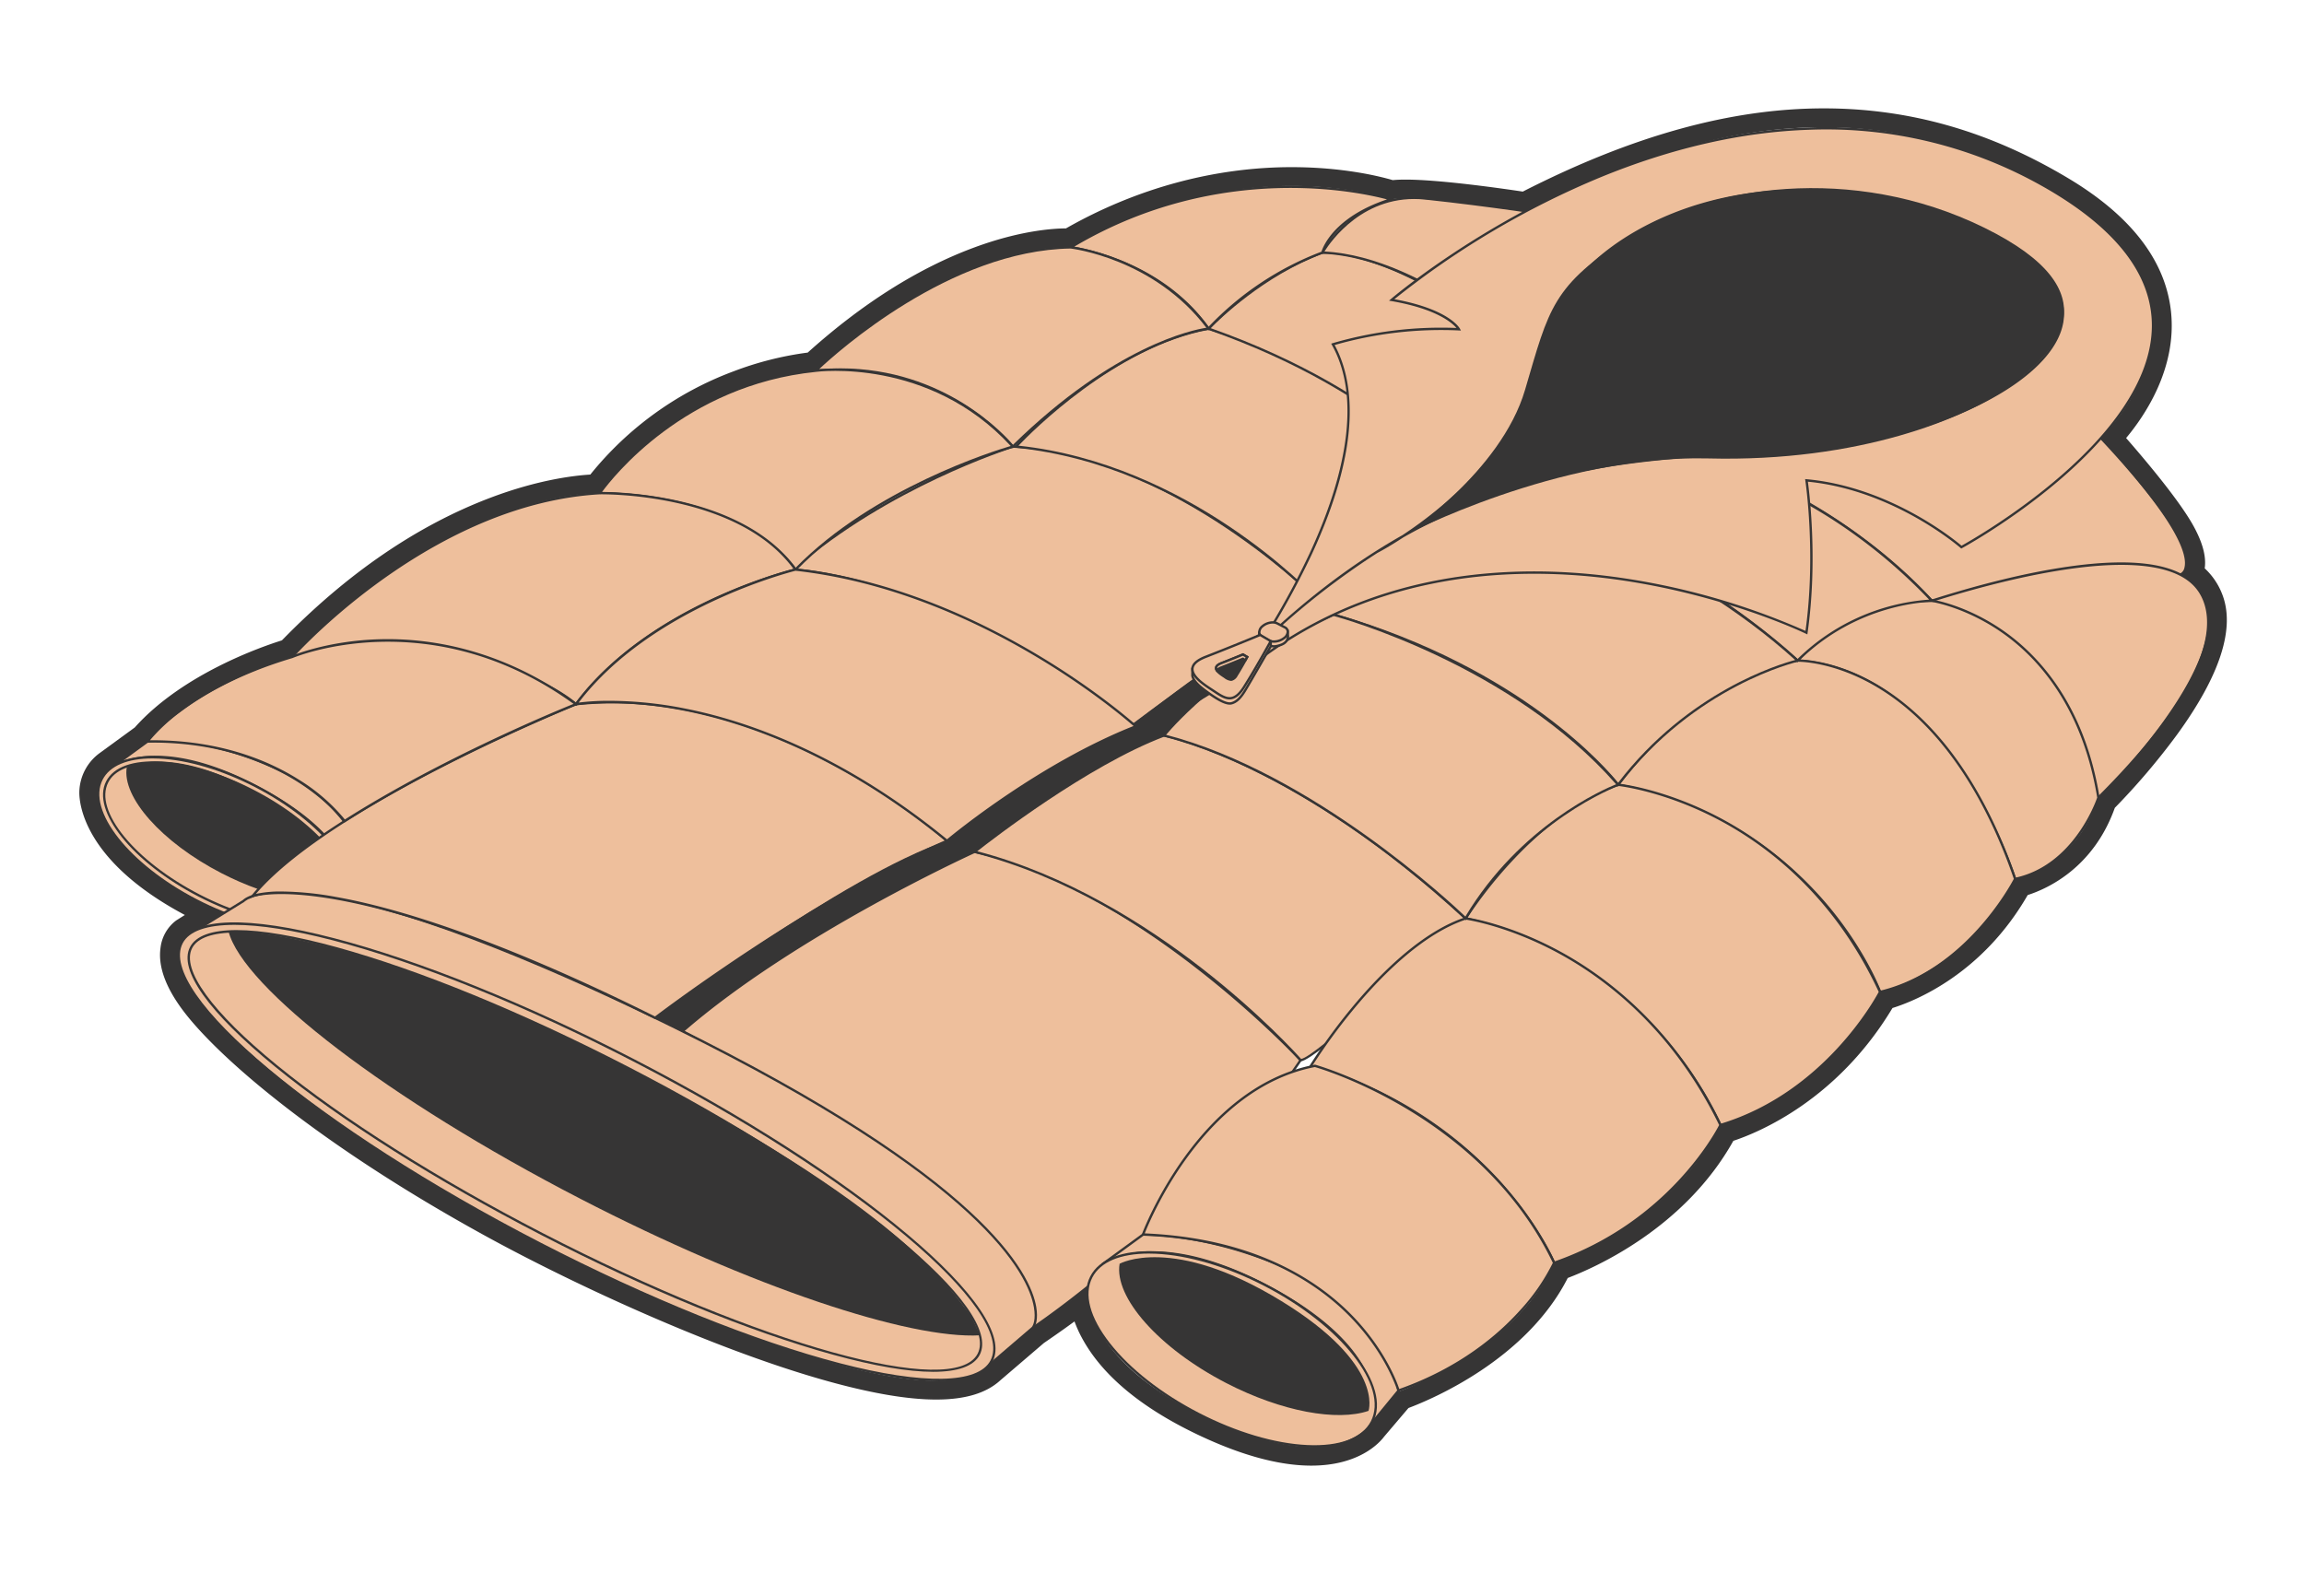<svg id="Layer_1" data-name="Layer 1" xmlns="http://www.w3.org/2000/svg" viewBox="0 0 833 577"><defs><style>.cls-1{fill:#EEBF9C;}.cls-2{fill:#363535;}</style></defs><path class="cls-1" d="M53.345,268.107l-13.185,9.621s16.949-13.089,55.489,8.254c38.487,21.313,31.491,41.181,29.804,44.081l9.788-11.932s-5.527-25.818-33.583-39.392S53.345,268.107,53.345,268.107Z"/><path class="cls-2" d="M125.782,330.333l-.697-.484c.119-.204,2.878-5.079.704-12.966-2.037-7.389-8.955-18.683-30.346-30.528-36.769-20.36-53.86-9.111-54.967-8.33l-.065.048-.511-.681c.031-.024.095-.072.191-.141l13.191-9.564c.205-.029,20.71-2.806,48.562,10.668,27.92,13.509,33.757,39.427,33.812,39.688l.043.2ZM56.316,273.262c9.065,0,22.08,2.68,39.539,12.349,21.649,11.988,28.674,23.5,30.754,31.046a20.615,20.615,0,0,1,.204,11.076l7.965-9.709c-.593-2.41-7.055-26.201-33.305-38.902-26.594-12.865-46.379-10.801-47.966-10.605l-9.043,6.599A35.289,35.289,0,0,1,56.316,273.262Z"/><ellipse class="cls-1" cx="81.734" cy="304.916" rx="23.269" ry="50.627" transform="translate(-226.695 237.64) rotate(-62.69)"/><path class="cls-2" d="M108.211,336.396c-10.526,0-23.968-3.517-37.349-10.427-25.013-12.916-40.485-32.869-34.49-44.478,2.932-5.679,10.427-8.54,21.122-8.047,10.573.485,23.043,4.185,35.111,10.417,12.069,6.231,22.305,14.257,28.821,22.597,6.589,8.431,8.602,16.202,5.669,21.881C124.309,333.738,117.36,336.396,108.211,336.396ZM55.175,274.243c-9.118,0-15.483,2.677-18.047,7.64-5.778,11.191,9.529,30.63,34.125,43.331,24.595,12.698,49.308,13.928,55.087,2.735,2.771-5.366.788-12.812-5.584-20.966-6.442-8.246-16.579-16.188-28.541-22.365S67.908,274.775,57.455,274.296Q56.289,274.243,55.175,274.243Z"/><ellipse class="cls-1" cx="81.779" cy="304.916" rx="21.297" ry="48.414" transform="translate(-226.67 237.68) rotate(-62.689)"/><path class="cls-2" d="M108.168,334.478c-10.088,0-23.223-3.479-36.355-10.261-23.929-12.355-38.925-31.066-33.429-41.709,2.69-5.215,9.767-7.732,19.913-7.104,10.027.625,21.906,4.252,33.448,10.212,23.929,12.355,38.925,31.066,33.429,41.709h0C122.694,332.126,116.461,334.478,108.168,334.478ZM55.301,276.159c-8.208,0-13.896,2.351-16.161,6.739-5.279,10.226,9.553,28.422,33.063,40.562,23.513,12.141,46.935,13.699,52.215,3.473h0c5.279-10.226-9.553-28.422-33.063-40.562-11.439-5.906-23.198-9.5-33.111-10.117Q56.723,276.159,55.301,276.159Z"/><path class="cls-2" d="M125.632,324.625c-10.037,3.42-27.786.291-45.604-8.91C58.325,304.509,44.027,288.171,45.828,277.462c0,0,16.829-9.519,51.88,11.964C130.848,309.737,125.632,324.625,125.632,324.625Z"/><polygon class="cls-2" points="236.863 368.038 449.869 238.866 452.009 246.79 246.772 372.897 236.863 368.038"/><path class="cls-1" d="M352.385,308.004s-64.557,29.128-105.613,64.893c0,0,123.669,64.124,126.525,107.282,0,0,56.455-36.998,96.933-96.842C470.23,383.337,413.265,321.506,352.385,308.004Z"/><path class="cls-2" d="M372.921,480.935l-.048-.728c-2.808-42.426-125.062-106.291-126.297-106.932l-.556-.288.473-.411c40.633-35.397,105.07-64.669,105.717-64.96l.129-.059.138.03C412.79,320.965,469.973,382.429,470.544,383.049l.229.247-.189.279c-40.062,59.23-96.486,96.589-97.052,96.96Zm-125.398-108.125a680.406,680.406,0,0,1,61.683,37.193c41.059,28.129,62.737,51.478,64.458,69.418,6.164-4.174,58.298-40.401,96.024-96.041-4.021-4.275-59.198-61.979-117.256-74.93C349.183,309.933,287.213,338.435,247.522,372.81Z"/><path class="cls-1" d="M470.23,383.337s-50.777-58.178-117.845-75.334c0,0,38.188-30.626,68.449-42.058,0,0,47.052,8.9,109.056,66.153C529.891,332.098,475.74,383.569,470.23,383.337Z"/><path class="cls-2" d="M470.255,383.764l-.042-.001-.183-.008-.12-.138c-.508-.581-51.463-58.276-117.631-75.201l-.826-.211.665-.533c.383-.307,38.588-30.8,68.565-42.125l.112-.042.117.022c.472.089,47.883,9.578,109.267,66.259l.334.308-.33.313C524.642,337.675,475.986,383.764,470.255,383.764Zm-116.934-75.957c64.339,16.815,114.122,71.762,117.094,75.097,5.091-.659,43.761-36.469,58.853-50.8-59.548-54.864-105.765-65.168-108.397-65.717C393.22,276.871,358.549,303.694,353.321,307.807Z"/><path class="cls-1" d="M788.3,207.791s13.641-4.3-28.789-49.473c0,0-126.171,15.291-124.752,14.724s36.513,14.547,63.675,44.177Z"/><path class="cls-2" d="M698.266,217.666l-.145-.158c-26.829-29.265-60.879-44.056-63.227-44.056l-.033.001-.011-.04c-.456-.02-.481-.119-.517-.256l-.092-.362.358-.147a.845.845,0,0,1,.358-.02c4.397-.251,82.904-9.69,124.501-14.731l.214-.025.147.156c27.916,29.721,32.146,42.198,30.777,47.434a3.69,3.69,0,0,1-2.17,2.736l-.084.018ZM637.233,173.268c8.98,3.242,38.409,18.532,61.37,43.506l89.6-9.4a2.974,2.974,0,0,0,1.584-2.178c1.033-4.127-1.554-15.646-30.439-46.428-2.791.339-32.456,3.932-62.132,7.481-15.59,1.865-31.183,3.719-42.885,5.082C644.785,172.443,639.825,173.021,637.233,173.268Z"/><path class="cls-1" d="M413.265,446.42,398.396,457.27s19.114-14.761,62.577,9.308c43.403,24.036,35.514,46.442,33.611,49.711l11.038-13.456s-4.044-26.772-35.683-42.08S413.265,446.42,413.265,446.42Z"/><path class="cls-2" d="M494.913,516.561l-.697-.484c.135-.23,3.257-5.748.799-14.665-2.3-8.343-10.108-21.093-34.248-34.461-41.586-23.028-60.932-10.179-62.061-9.38l-.06.043-.511-.681.039-.029,14.943-10.904.13-.005c.257-.013,25.504-.803,56.876,14.375,16.441,7.956,25.329,19.048,29.89,26.952a49.459,49.459,0,0,1,6.029,15.448l.028.188Zm-78.188-64.12c10.277,0,24.968,2.974,44.454,13.766,13.467,7.457,30.411,19.579,34.657,34.979a23.076,23.076,0,0,1,.158,12.715l9.175-11.186c-.44-2.381-5.721-27.21-35.416-41.578-30.033-14.529-54.371-14.346-56.345-14.294l-10.786,7.871A40.678,40.678,0,0,1,416.725,452.44Z"/><path class="cls-1" d="M698.434,217.219c16.268-5.159,82.121-25.262,96.743-3.539s-23.455,61.711-36.51,74.736S698.434,217.219,698.434,217.219Z"/><path class="cls-2" d="M755.358,290.21a6.505,6.505,0,0,1-.889-.063c-16.801-2.333-54.798-69.846-56.406-72.719l-.256-.456.498-.158c18.287-5.799,34.792-9.792,49.057-11.866,25.653-3.729,41.862-.874,48.169,8.495,13.594,20.194-17.073,55.83-36.562,75.274A4.944,4.944,0,0,1,755.358,290.21Zm-56.295-72.742c3.431,6.052,39.84,69.657,55.523,71.835a4.204,4.204,0,0,0,3.78-1.189c44.974-44.869,42.146-65.745,36.457-74.196C781.489,194.105,723.82,209.652,699.063,217.468Z"/><path class="cls-1" d="M373.298,480.179l-18.027,15.439L67.519,338.471l20.508-12.673s19.303-21.608,155.931,45.706C382.241,439.634,376.687,476.763,373.298,480.179Z"/><path class="cls-2" d="M355.325,496.133l-.258-.141L66.673,338.493l21.084-13.029c.58-.584,6.05-5.366,27.059-2.478,36.265,4.987,90.347,28.93,129.331,48.137,111.668,55.017,128.473,89.327,130.514,101.524.669,3.997-.051,6.813-1.06,7.831l-.025.023ZM68.366,338.448,355.218,495.104l17.789-15.236c.596-.617,1.518-2.869.813-7.079-2.02-12.068-18.735-46.059-130.051-100.901-38.732-19.083-92.495-42.901-128.66-47.999-21.646-3.057-26.72,2.144-26.767,2.196l-.092.076Z"/><path class="cls-1" d="M698.434,217.219s49.777,7.174,60.233,71.196c0,0-7.914,24.744-30.117,29.405,0,0-23.614-75.487-78.64-78.952C649.911,238.868,667.88,217.149,698.434,217.219Z"/><path class="cls-2" d="M728.26,318.316l-.115-.369a170.029,170.029,0,0,0-18.646-38.085c-11.606-17.525-31.372-38.79-59.614-40.569l-.834-.053.532-.644c.181-.219,18.39-21.803,48.703-21.803h.149l.06.004c.126.019,12.705,1.921,26.382,11.664,12.612,8.985,28.786,26.668,34.211,59.885l.017.101-.031.098c-.08.25-8.247,25.034-30.435,29.692Zm-77.456-79.812c28.136,2.175,47.82,23.39,59.417,40.905a172.1,172.1,0,0,1,18.616,37.914c20.733-4.602,28.827-27.279,29.394-28.943-5.391-32.838-21.358-50.316-33.812-59.198-13.201-9.416-25.347-11.432-26.017-11.536h-.116C671.326,217.646,654.072,234.939,650.804,238.504Z"/><path class="cls-1" d="M728.551,317.821s-16.583,33.159-48.826,40.855c0,0-22.363-61.039-94.703-74.914,0,0,28.306-39.685,64.889-44.893C649.911,238.868,700.944,237.225,728.551,317.821Z"/><path class="cls-2" d="M679.456,359.177l-.13-.355c-.057-.152-5.745-15.406-20.171-32.149-13.305-15.443-36.98-35.352-74.213-42.493l-.652-.125.386-.54a145.866,145.866,0,0,1,18.786-20.562c10.673-9.686,27.385-21.8,46.39-24.506.182-.003,13.118-.305,29.245,9.31,26.904,16.04,41.962,46.88,49.856,69.927l.059.169-.08.159c-.167.333-17.043,33.426-49.107,41.078ZM585.764,283.471a129.497,129.497,0,0,1,74.061,42.672c13.291,15.437,19.216,29.629,20.164,32.03,30.322-7.445,46.811-37.917,48.101-40.386-7.857-22.873-22.791-53.39-49.375-69.269-15.923-9.51-28.666-9.227-28.789-9.225-18.738,2.67-35.295,14.676-45.877,24.276A148.344,148.344,0,0,0,585.764,283.471Z"/><path class="cls-1" d="M679.725,358.675s-18.378,36.317-57.704,48.13c0,0-25.461-60.563-92.131-74.707,0,0,22.628-36.9,55.132-48.337C585.023,283.761,647.877,290.024,679.725,358.675Z"/><path class="cls-2" d="M621.777,407.323l-.148-.353c-.254-.604-26.15-60.522-91.826-74.455l-.59-.126.314-.514c.228-.37,23.081-37.16,55.354-48.517l.09-.031.094.009c.158.016,16.021,1.69,35.562,11.758,18.028,9.289,42.983,27.828,59.486,63.4l.086.188-.093.185c-.185.364-18.912,36.616-57.962,48.347Zm-91.2-75.513c34.225,7.434,57.325,27.279,70.701,42.666a137.613,137.613,0,0,1,20.981,31.812c37.029-11.305,55.516-44.847,56.991-47.625-16.395-35.216-41.114-53.582-58.981-62.794-18.629-9.605-33.873-11.524-35.197-11.676C555.209,294.755,533.458,327.328,530.577,331.811Z"/><path class="cls-1" d="M622.021,406.806s-16.844,34.884-60.131,49.821c0,0-21.496-51.845-87.948-71.224,0,0,26.83-43.688,55.948-53.304C529.891,332.098,589.594,339.958,622.021,406.806Z"/><path class="cls-2" d="M561.65,457.159l-.153-.37c-.214-.517-22.195-51.882-87.674-70.978l-.536-.156.292-.476a207.728,207.728,0,0,1,17.094-23.1c9.477-11.104,23.949-25.388,39.084-30.386l.093-.03.097.013c.15.02,15.222,2.094,34.053,12.333,17.371,9.447,41.605,27.978,58.405,62.61l.09.186-.089.186c-.17.35-17.419,35.215-60.376,50.037Zm-87.049-72.007c34.115,10.078,56.1,28.843,68.553,42.847,12.301,13.831,17.974,25.866,18.969,28.096,40.752-14.223,58.028-46.562,59.424-49.292-16.698-34.309-40.725-52.675-57.955-62.044-17.914-9.742-32.358-12.033-33.662-12.225-14.911,4.963-29.217,19.095-38.601,30.089A210.28,210.28,0,0,0,474.602,385.152Z"/><path class="cls-1" d="M561.89,456.626s-13.3,31.204-56.268,46.17c0,0-15.377-53.418-92.358-56.413,0,0,19.304-52.748,62.148-60.981C475.412,385.402,535.672,401.899,561.89,456.626Z"/><path class="cls-2" d="M505.338,503.347l-.125-.432c-.038-.133-3.985-13.441-17.239-26.938-12.232-12.456-35.126-27.628-74.726-29.169l-.584-.023.201-.549c.193-.529,19.88-53.068,62.467-61.252l.097-.019.096.025c.605.166,60.748,17.177,86.75,71.451l.083.174-.075.177c-.134.313-13.867,31.549-56.521,46.406ZM413.876,445.981c39.538,1.683,62.46,16.915,74.739,29.434,12.046,12.281,16.483,24.427,17.28,26.835,21.873-7.708,35.806-19.703,43.657-28.436a72.994,72.994,0,0,0,11.869-17.182c-25.396-52.777-83.318-70.016-86.028-70.793C435.688,393.543,416.091,440.363,413.876,445.981Z"/><ellipse class="cls-1" cx="445.28" cy="487.93" rx="26.242" ry="57.094" transform="translate(-192.562 659.708) rotate(-62.69)"/><path class="cls-2" d="M475.22,523.427q-1.27,0-2.602-.061c-11.915-.547-25.97-4.716-39.573-11.741-13.604-7.023-25.141-16.068-32.485-25.468-7.416-9.49-9.685-18.233-6.388-24.617,3.296-6.385,11.743-9.604,23.77-9.045,11.916.546,25.97,4.716,39.573,11.74,28.182,14.552,45.62,37.021,38.873,50.086h0C493.334,520.235,485.866,523.427,475.22,523.427Zm-59.891-70.142c-10.305,0-17.501,3.03-20.401,8.646-3.135,6.071-.896,14.489,6.303,23.702,7.271,9.305,18.708,18.267,32.205,25.236,13.497,6.969,27.427,11.105,39.222,11.646,11.688.542,19.839-2.514,22.975-8.585,6.53-12.648-10.744-34.603-38.508-48.939-13.497-6.969-27.426-11.104-39.222-11.646Q416.585,453.284,415.329,453.285Z"/><ellipse class="cls-1" cx="212.085" cy="416.494" rx="37.219" ry="164.783" transform="translate(-255.291 413.847) rotate(-62.69)"/><path class="cls-2" d="M339.41,499.462c-9.208,0-21.325-1.9-35.976-5.712-30.909-8.041-69.484-23.599-108.62-43.808-39.137-20.208-74.156-42.652-98.608-63.198-24.598-20.667-35.576-37.021-30.914-46.05,4.661-9.028,24.352-9.546,55.443-1.457,30.909,8.041,69.484,23.599,108.621,43.808,39.137,20.208,74.156,42.652,98.608,63.198,24.598,20.667,35.576,37.021,30.914,46.05C356.414,497.067,349.744,499.462,339.41,499.462ZM84.806,334.421c-9.974,0-16.466,2.226-18.758,6.664-9.308,18.027,48.632,66.521,129.157,108.102,39.081,20.18,77.595,35.714,108.444,43.74,30.225,7.861,50.077,7.488,54.474-1.024,9.308-18.027-48.632-66.52-129.157-108.102-39.082-20.18-77.595-35.714-108.444-43.74C106.056,336.298,93.963,334.421,84.806,334.421Z"/><ellipse class="cls-1" cx="211.456" cy="416.174" rx="33.817" ry="160.24" transform="translate(-255.347 413.114) rotate(-62.69)"/><path class="cls-2" d="M337.382,496.039c-9.013,0-21.269-2.073-36.333-6.222-29.85-8.218-67.247-23.566-105.303-43.218-38.057-19.651-72.224-41.257-96.207-60.835C75.404,366.062,64.452,350.683,68.699,342.459c4.245-8.225,23.123-8.199,53.163.071C151.713,350.749,189.11,366.098,227.166,385.749c38.056,19.65,72.223,41.256,96.207,60.835,24.134,19.702,35.087,35.082,30.84,43.306h0C352.097,493.989,346.341,496.039,337.382,496.039ZM85.521,337.192c-8.572,0-14.117,1.884-16.066,5.657-3.983,7.715,7.178,23.116,30.622,42.255,23.939,19.543,58.054,41.113,96.06,60.739C274.437,486.275,345.007,505.858,353.457,489.499l.378.195-.378-.195c8.447-16.36-48.382-62.562-126.682-102.994-38.005-19.624-75.345-34.95-105.139-43.153C106.73,339.247,94.476,337.192,85.521,337.192Z"/><path class="cls-2" d="M354.315,482.84c-25.683,1.451-82.583-17.403-144.39-49.319-69.64-35.96-122.154-76.441-127.304-96.758,0,0,42.876-2.716,142.94,48.639s117.33,79.952,125.607,90.532Z"/><path class="cls-2" d="M494.785,510.157c-11.319,3.857-31.335.328-51.43-10.048-24.474-12.638-40.599-31.062-38.568-43.139,0,0,18.978-10.735,58.507,13.492C500.668,493.367,494.785,510.157,494.785,510.157Z"/><path class="cls-1" d="M649.911,238.868s-39.565-37.723-82.429-46.807l67.277-19.019s32.255,10.857,63.675,44.177C698.434,217.219,671.876,216.978,649.911,238.868Z"/><path class="cls-2" d="M649.918,239.463l-.301-.286c-.395-.377-39.972-37.744-82.223-46.698l-1.687-.357,69.062-19.523.125.042c.323.108,32.716,11.272,63.85,44.288l.686.727-.999-.009H698.417c-.732,0-26.825.218-48.205,21.524Zm-80.69-47.452c39.905,9.16,76.959,42.816,80.675,46.267a75.503,75.503,0,0,1,47.567-21.456c-29.809-31.302-60.529-42.557-62.725-43.332Z"/><path class="cls-1" d="M585.023,283.761s-30.315-40.661-102.932-61.508l65.891-40.694s58.037,17.252,101.93,57.31C649.911,238.868,612.783,247.152,585.023,283.761Z"/><path class="cls-2" d="M585.02,284.469l-.339-.453c-.302-.406-31.08-40.79-102.708-61.354l-.926-.266,66.873-41.301.183.055c.582.173,58.634,17.738,102.096,57.403l.604.552-.799.179c-.37.082-37.303,8.679-64.643,44.733Zm-101.889-62.358c67.228,19.554,98.322,56.487,101.887,60.954,25.28-33.043,58.525-42.964,64.02-44.415-42.033-38.054-97.391-55.52-100.995-56.628Z"/><path class="cls-1" d="M529.891,332.098s-53.021-51.882-109.056-66.153c0,0,20.763-26.131,61.256-43.692,0,0,63.983,16.666,102.932,61.508C585.023,283.761,551.369,295.958,529.891,332.098Z"/><path class="cls-2" d="M529.979,332.782l-.387-.379c-.529-.519-53.584-51.968-108.864-66.045l-.638-.163.41-.515c.208-.263,21.294-26.416,61.42-43.818l.134-.059.143.037c.641.167,64.558,17.213,103.146,61.641l.407.468-.583.212c-.336.121-33.763,12.57-54.911,48.155Zm-108.39-67.082c52.767,13.72,103.283,61.015,108.21,65.721,19.782-32.939,49.974-46.021,54.503-47.837-37.574-42.886-98.808-59.969-102.18-60.881C445.39,238.67,424.74,261.971,421.59,265.7Z"/><path class="cls-1" d="M342.391,304.043s-62.845-57.08-134.144-49.414c0,0-90.147,36.451-116.948,69.4,0,0,31.582-12.782,145.564,44.009C236.863,368.038,292.536,325.474,342.391,304.043Z"/><path class="cls-2" d="M236.911,368.538l-.237-.119C124.325,312.443,91.774,324.3,91.458,324.425l-1.524.609,1.035-1.273c13.891-17.078,45.005-35.075,68.661-47.166,25.607-13.089,48.232-22.269,48.458-22.359l.113-.029c20.394-2.188,53.259-.177,94.058,21.881a226.963,226.963,0,0,1,40.418,27.641l.49.445-.608.262c-49.236,21.165-104.88,63.517-105.437,63.941ZM101.897,322.361a113.509,113.509,0,0,1,19.514,1.957c20.204,3.562,56.619,13.952,115.405,43.221,3.806-2.883,57.153-42.997,104.789-63.621-6.078-5.298-66.311-56.032-133.254-48.871-1.259.512-23.381,9.551-48.341,22.309-23.085,11.8-53.286,29.23-67.49,45.873A41.396,41.396,0,0,1,101.897,322.361Z"/><path class="cls-1" d="M409.498,262.659s39.495-31.868,67.478-45.44c0,0-53.283-53.439-110.783-55.739,0,0-44.85,13.818-79.733,44.475C286.461,205.955,339.593,207.169,409.498,262.659Z"/><path class="cls-2" d="M409.5,263.204l-.267-.211c-36.042-28.61-67.508-42.479-87.557-49.075-21.722-7.147-35.093-7.534-35.226-7.537l-1.091-.025.819-.721c34.552-30.365,79.438-44.423,79.889-44.562l.069-.021.072.003c57.008,2.28,110.534,55.328,111.068,55.863l.422.423-.538.261c-27.62,13.397-67.002,45.07-67.396,45.389ZM287.531,205.586c3.579.242,16.019,1.476,34.367,7.508,20.075,6.601,51.549,20.459,87.598,49.021,3.494-2.795,40.279-32.018,66.751-45.014-5.171-5.014-56.044-52.992-109.997-55.191C364.253,162.539,321.199,176.369,287.531,205.586Z"/><path class="cls-1" d="M367.329,161.48s32.648-35.843,69.607-42.647c0,0,55.742,15.813,91.009,57.98L476.976,217.913S432.112,168.026,367.329,161.48Z"/><path class="cls-2" d="M476.93,218.498l-.27-.3c-.448-.498-45.505-49.841-109.374-56.294l-.842-.085.57-.626c.327-.359,33.168-36.027,69.844-42.778l.098-.018.096.027c.559.158,56.273,16.331,91.219,58.115l.278.333ZM368.228,161.146c61.154,6.561,104.934,52.054,108.792,56.187l50.319-40.577c-34.116-40.53-87.818-56.719-90.425-57.483C403.234,125.52,372.78,156.362,368.228,161.146Z"/><path class="cls-1" d="M436.936,118.834s17.409-18.686,41.176-27.503c0,0,29.9-3.45,83.779,46l-33.946,39.483S502.929,141.93,436.936,118.834Z"/><path class="cls-2" d="M527.914,177.502l-.315-.44c-.25-.348-25.716-35.046-90.804-57.825l-.615-.216.444-.477c.175-.188,17.752-18.862,41.339-27.612l.1-.023c.304-.036,30.707-2.908,84.116,46.108l.304.278Zm-90.212-58.85c33.803,11.916,56.574,26.953,69.751,37.5,12.584,10.072,19.051,18.078,20.514,19.982l33.332-38.77C509.403,89.85,479.576,91.633,478.207,91.75,456.937,99.656,440.595,115.697,437.702,118.652Z"/><path class="cls-1" d="M478.112,91.331S490.319,69.081,515.335,71.748s49.41,6.55,49.41,6.55l-2.854,59.033S518.361,92.864,478.112,91.331Z"/><path class="cls-2" d="M562.269,138.325l-.683-.697c-.434-.443-43.874-44.362-83.491-45.871l-.688-.026.332-.604c.123-.225,12.641-22.457,37.642-19.802,24.74,2.637,49.188,6.514,49.432,6.552l.376.061-.018.381ZM478.843,90.938c37.021,1.878,76.987,39.836,82.669,45.415l2.789-57.694c-3.188-.5-25.973-4.031-49.011-6.486C493.153,69.812,481.025,87.429,478.843,90.938Z"/><path class="cls-1" d="M243.446,368.038,448.103,244.222s57.515-77.412,33.803-119.715a137.709,137.709,0,0,1,45.556-5.445s-3.761-7.077-24.309-10.612c0,0,121.979-105.226,235.264-41.6,104.729,58.821-29.28,130.99-29.28,130.99s-24.005-21.207-56.003-24.138c0,0,4.036,26.575-.029,55.06,0,0-118.828-58.036-205.001,15.46"/><path class="cls-2" d="M243.666,368.402l-.441-.729,204.585-123.772a282.193,282.193,0,0,0,25.706-43.865c10.369-22.388,20.178-53.629,8.019-75.321l-.253-.451.491-.161a139.749,139.749,0,0,1,44.812-5.514c-1.55-1.824-7.193-6.913-23.505-9.72l-.889-.153.683-.589c.306-.264,31.059-26.562,75.267-44.731,25.975-10.675,51.446-16.5,75.709-17.313A159.574,159.574,0,0,1,738.625,66.479c26.856,15.084,40.389,32.436,40.219,51.571-.376,42.446-68.814,79.793-69.506,80.165l-.262.141-.223-.196c-.237-.21-24.002-20.912-55.225-23.982.536,3.928,3.606,28.64-.104,54.646l-.083.579-.525-.257c-.297-.146-30.128-14.547-70.08-19.795-36.826-4.838-90.04-2.659-134.422,35.165l-.092.071ZM482.53,124.758c6.656,12.267,10.461,35.263-8.248,75.649A286.248,286.248,0,0,1,450.375,241.771c44.107-36.019,96.284-38.038,132.599-33.262a256.002,256.002,0,0,1,69.789,19.62c3.875-27.879-.012-54.1-.052-54.363l-.082-.537.542.05c30.124,2.759,53.474,21.89,56.019,24.047,4.599-2.545,68.443-38.645,68.803-79.283.167-18.802-13.219-35.9-39.784-50.821a158.857,158.857,0,0,0-84.315-20.288c-24.158.808-49.528,6.609-75.405,17.242a308.207,308.207,0,0,0-74.362,44.014c19.73,3.578,23.557,10.381,23.712,10.673l.355.668-.756-.043A139.465,139.465,0,0,0,482.53,124.758Z"/><path class="cls-1" d="M497.723,199.596s50.086-25.392,58.153-69.418c9.051-49.393,83.876-80.885,159.501-47.122,71.215,31.793,2.839,72.954-55.922,78.632-59.865,5.784-129.45-3.094-208.513,75.873"/><path class="cls-2" d="M451.243,237.862l-.602-.604c19.364-19.34,38.168-33.422,56.396-43.743,14.9-9.812,42.649-31.918,48.421-63.414,3.619-19.752,17.521-36.902,39.142-48.292,34.189-18.011,79.405-17.691,120.952.857,21.927,9.789,32.455,21.472,30.446,33.782-1.697,10.396-12.338,20.979-29.963,29.801-16.362,8.189-36.97,13.971-56.538,15.861-8.903.86-17.86,1.387-27.345,1.944-38.019,2.236-79.653,4.685-124.793,30.266-5.192,3.411-8.807,5.325-9.37,5.617A272.602,272.602,0,0,0,451.243,237.862ZM651.312,69.375c-20.27,0-39.617,4.392-56.315,13.188-21.386,11.266-35.13,28.203-38.701,47.693-5.081,27.73-26.995,48.227-42.476,59.577,42.639-22.18,82.094-24.499,118.282-26.627,9.476-.558,18.426-1.084,27.312-1.942,19.468-1.881,39.967-7.631,56.238-15.774,17.374-8.696,27.853-19.058,29.504-29.177,1.94-11.888-8.417-23.254-29.953-32.868A157.63,157.63,0,0,0,651.312,69.375Z"/><path class="cls-2" d="M236.863,368.038S305.789,316.103,342.391,304.043c0,0,41.953-34.685,67.371-42.548,0,0,37.184-27.993,49.053-33.384l-10.712,16.11-60.594,37.259-84.658,50.618-57.404,35.94Z"/><path class="cls-1" d="M465.519,228.102l.146,1.996s.169,2.143-2.603,3.093-3.541.482-5.138-.418-2.697-.919-2.643-3.993Z"/><path class="cls-2" d="M460.564,234.143a5.301,5.301,0,0,1-2.785-.963c-.294-.165-.513-.276-.719-.38-1.398-.707-2.253-1.279-2.205-4.028l.007-.392,11.051-.73.177,2.417c.002.022.16,2.482-2.89,3.527A8.288,8.288,0,0,1,460.564,234.143Zm-4.858-4.965c.031,1.999.623,2.298,1.738,2.861.217.11.447.227.688.362,1.602.904,2.239,1.263,4.792.387,2.404-.823,2.32-2.585,2.315-2.66l-.114-1.572Z"/><path class="cls-1" d="M431.114,241.774l-.008,2.481s-.062,1.772,3.58,4.62c4.41,3.449,8.472,5.981,10.58,5.42s3.556-2.441,4.838-4.514,9.323-16.068,9.323-16.068l0-1.886Z"/><path class="cls-2" d="M444.621,254.799c-2.076,0-5.357-1.804-10.198-5.589-3.705-2.898-3.75-4.767-3.743-4.97l.01-2.769,29.163-10.245v2.601l-.057.099c-.08.141-8.059,14.024-9.329,16.079-1.288,2.081-2.796,4.091-5.092,4.701A2.925,2.925,0,0,1,444.621,254.799Zm-13.082-12.724-.008,2.182c0,.02.058,1.655,3.417,4.283,5.103,3.989,8.539,5.792,10.208,5.344,2.008-.535,3.391-2.396,4.586-4.326,1.208-1.953,8.537-14.702,9.259-15.957v-1.173Z"/><path class="cls-1" d="M458.755,231.558l-2.503-1.411c-1.346-.759-1.287-2.391.149-3.673h0c1.481-1.321,3.91-1.818,5.379-1.056l2.735,1.419c1.541.799,1.41,2.571-.266,3.886h0C462.624,231.997,460.163,232.351,458.755,231.558Z"/><path class="cls-2" d="M460.6,232.41a4.196,4.196,0,0,1-2.054-.481l-2.504-1.411a2.201,2.201,0,0,1-1.174-1.696,3.227,3.227,0,0,1,1.249-2.664c1.624-1.449,4.251-1.952,5.858-1.117l2.735,1.419a2.251,2.251,0,0,1,1.298,1.793,3.331,3.331,0,0,1-1.498,2.807A6.533,6.533,0,0,1,460.6,232.41Zm-.462-6.925a5.433,5.433,0,0,0-3.454,1.307,2.413,2.413,0,0,0-.969,1.938,1.357,1.357,0,0,0,.745,1.046l2.504,1.411c1.263.711,3.562.346,5.021-.798a2.559,2.559,0,0,0,1.176-2.057,1.412,1.412,0,0,0-.843-1.117L461.583,225.796A3.158,3.158,0,0,0,460.138,225.485Z"/><path class="cls-1" d="M459.427,231.828s-5.494,10.066-9.702,16.667-7.338,3.667-11.85.733-11.617-7.972-1.932-11.736c9.679-3.762,19.663-7.909,19.663-7.909Z"/><path class="cls-2" d="M444.522,252.909c-1.887,0-3.718-1.222-5.794-2.606-.354-.236-.715-.478-1.086-.718-3.779-2.458-7.237-5.122-6.946-7.944.187-1.8,1.852-3.287,5.092-4.546,9.564-3.719,19.555-7.864,19.654-7.906l.195-.081,4.36,2.562-.197.362c-.056.101-5.55,10.154-9.717,16.691-1.562,2.45-3.05,3.751-4.683,4.095A4.226,4.226,0,0,1,444.522,252.909Zm11.05-22.853c-1.448.6-10.643,4.398-19.476,7.831-2.873,1.117-4.405,2.409-4.553,3.84-.278,2.694,4.343,5.699,6.563,7.143.373.243.737.486,1.094.724,2.237,1.492,4.176,2.777,6.024,2.391,1.375-.29,2.729-1.506,4.14-3.719,3.705-5.811,8.467-14.421,9.489-16.281Z"/><path class="cls-1" d="M450.942,237.561s-2.186,4.006-3.861,6.632-2.92,1.459-4.715.292-4.623-3.172-.769-4.67c3.852-1.497,7.824-3.147,7.824-3.147Z"/><path class="cls-2" d="M445.016,246.206a4.797,4.797,0,0,1-2.453-1.08l-.429-.283c-1.572-1.023-3.009-2.145-2.879-3.404.085-.82.801-1.481,2.188-2.021,3.803-1.479,7.775-3.128,7.815-3.145l.195-.081,2.06,1.21-.197.362c-.022.04-2.213,4.049-3.875,6.657a3.414,3.414,0,0,1-2.027,1.742A1.919,1.919,0,0,1,445.016,246.206Zm4.373-9.064c-.849.351-4.308,1.775-7.637,3.069-1.032.401-1.603.856-1.65,1.315-.095.916,1.722,2.098,2.497,2.603l.437.288c.878.585,1.571,1.045,2.203.914.477-.101.962-.547,1.484-1.366,1.356-2.128,3.071-5.203,3.647-6.247Z"/><path class="cls-1" d="M441.582,241.342c3.839-1.492,7.798-3.137,7.798-3.137l.871.512c.395-.706.644-1.164.644-1.164l-1.516-.891s-3.959,1.645-7.798,3.137c-2.024.787-2.199,1.714-1.649,2.586A3.798,3.798,0,0,1,441.582,241.342Z"/><path class="cls-2" d="M439.896,243.126l-.324-.513a1.737,1.737,0,0,1-.259-1.512c.224-.677.915-1.232,2.113-1.698,3.79-1.474,7.75-3.117,7.79-3.134l.196-.081,2.054,1.207-.197.362s-.251.459-.646,1.168l-.213.38-1.063-.625c-.847.351-4.294,1.77-7.611,3.059a3.461,3.461,0,0,0-1.467.908Zm9.45-5.988c-.847.351-4.294,1.77-7.611,3.059-1.163.452-1.519.887-1.613,1.172a.68.68,0,0,0-.028.278,5.623,5.623,0,0,1,1.333-.7h0c3.79-1.474,7.75-3.117,7.79-3.134l.195-.081.679.398c.09-.162.168-.303.232-.419Z"/><path class="cls-2" d="M449.379,238.206l-7.798,3.137s-3.1.509-.444,2.281,4.267,4.116,6.499-.321,2.614-4.585,2.614-4.585Z"/><path class="cls-2" d="M507.664,193.652s34.953-22.929,43.704-52.673,9.789-37.595,37.775-55.564,80.446-26.574,128.233-3.097c47.751,23.459,25.443,45.462,9.554,57.157s-54.721,27.668-109.251,26.291S507.664,193.652,507.664,193.652Z"/><path class="cls-1" d="M502.929,72.075S446.092,53.961,387.136,89.444c0,0,29.445,3.449,47.808,26.722q1.02,1.293,1.992,2.668a107.999,107.999,0,0,1,41.176-27.503S481.381,78.837,502.929,72.075Z"/><path class="cls-2" d="M436.904,119.528l-.316-.449c-.64-.905-1.305-1.797-1.978-2.649-18.038-22.859-47.231-26.528-47.524-26.562l-1.237-.146,1.067-.643c58.445-35.174,115.573-17.593,116.142-17.409l1.283.408-1.284.403c-21.08,6.614-24.501,18.835-24.533,18.957l-.056.214-.207.077a108.498,108.498,0,0,0-41.001,27.38ZM388.375,89.201c5.719.957,30.732,6.206,46.903,26.701.574.727,1.142,1.481,1.693,2.249a110.377,110.377,0,0,1,40.791-27.145c.537-1.715,4.615-12.49,23.704-18.904C492.617,69.725,441.179,57.967,388.375,89.201Z"/><path class="cls-1" d="M366.194,161.48s-24.871-31.94-71.255-27.434c0,0,44.276-43.892,92.197-44.602,0,0,30.389,3.284,49.8,29.39C436.936,118.834,406.954,121.52,366.194,161.48Z"/><path class="cls-2" d="M366.15,162.118l-.293-.376c-.248-.318-25.281-31.697-70.877-27.272L293.79,134.585l.85-.842c.444-.439,44.947-44.02,92.49-44.725.357.035,30.849,3.605,50.147,29.562l.453.609-.757.068c-.299.027-30.323,3.157-70.482,42.526Zm-62.423-28.929c37.938,0,59.721,24.356,62.5,27.662C402.971,124.962,431.291,119.25,436.158,118.508c-19.091-25.123-48.769-28.607-49.068-28.641-43.493.647-84.525,37.576-90.977,43.645C298.717,133.293,301.261,133.189,303.728,133.189Z"/><path class="cls-1" d="M287.596,205.955s-16.449-26.621-70.751-27.638c0,0,26.117-38.984,78.094-44.271,0,0,41.139-5.844,71.255,27.434C366.194,161.48,317.961,174.746,287.596,205.955Z"/><path class="cls-2" d="M287.521,206.643l-.287-.464c-.163-.264-16.989-26.436-70.397-27.436l-.78-.015.435-.648c.262-.392,26.825-39.211,78.405-44.458.396-.057,41.69-5.492,71.612,27.572l.464.514-.666.183c-.481.133-48.473,13.596-78.404,44.361ZM217.657,177.908c49.432,1.167,67.515,23.893,69.998,27.378C315.837,176.59,359.519,163,365.417,161.262c-29.568-32.158-70.009-26.852-70.418-26.794C247.487,139.301,221.369,172.812,217.657,177.908Z"/><path class="cls-1" d="M208.247,254.629s-29.46-27.806-102.661-17.069c0,0,48.89-55.672,111.258-59.243,0,0,50.18-1.191,70.751,27.638C287.596,205.955,235.216,218.269,208.247,254.629Z"/><path class="cls-2" d="M208.304,255.269l-.349-.329c-.293-.276-30.185-27.534-102.307-16.958l-1.146.169.764-.871c.49-.558,49.723-55.847,111.554-59.387.513-.021,50.658-.862,71.123,27.815l.368.517-.617.145c-.522.123-52.541,12.699-79.105,48.515Zm-70.835-20.574c46.153,0,67.733,16.788,70.712,19.312,25.247-33.67,72.735-46.776,78.702-48.312-20.431-27.798-69.521-26.964-70.028-26.952-57.176,3.274-103.574,51.13-110.152,58.227A219.049,219.049,0,0,1,137.469,234.694Z"/><path class="cls-1" d="M53.345,268.107s13.531-19.096,52.241-30.546c0,0,49.718-21.656,102.661,17.069,0,0-45.412,17.93-83.668,42.262C124.579,296.891,103.398,267.366,53.345,268.107Z"/><path class="cls-2" d="M124.468,297.466l-.234-.327c-.211-.293-21.642-29.337-70.883-28.605l-.838.013.484-.685c.137-.192,14.061-19.349,52.469-30.709.076-.037,12.674-5.436,31.585-6.005,17.433-.517,44.001,3.064,71.447,23.139l.624.456-.719.284c-.454.179-45.813,18.194-83.596,42.224ZM55.163,267.668c24.986,0,42.456,7.669,52.796,14.192a67.105,67.105,0,0,1,16.723,14.461c35.174-22.312,76.748-39.4,82.692-41.8-51.896-37.508-101.123-16.785-101.617-16.57-19.959,5.907-33.042,13.855-40.512,19.486a63.782,63.782,0,0,0-11.023,10.234C54.536,267.669,54.851,267.668,55.163,267.668Z"/><path class="cls-2" d="M659.394,46c28.784 0,56.942,7.588,84.927,24.336,66.42,39.749,15.19,87.983,15.19,87.983s21.074,23.232,27.665,35.333,1.125,14.14,1.125,14.14,5.768,2.029,8.736,9.428c9.623,23.981-38.369,71.196-38.369,71.196-8.291,25.39-30.117,29.405-30.117,29.405-18.401,34.209-48.826,40.854-48.826,40.854-22.43,39.401-57.704,48.13-57.704,48.13-18.957,36.646-60.131,49.821-60.131,49.821-14.865,32.683-56.677,46.704-56.677,46.704l-10.125,11.906s-5.218,7.907-21.018,7.907c-9.012,0-21.467-2.573-38.358-10.655-45.682-21.858-42.585-47.039-42.585-47.039-5.366,4.96-19.831,14.729-19.831,14.729l-16.111,13.799c-3.939,3.669-10.439,5.276-18.766,5.276-38.423,0-115.695-34.234-159.222-58.098-52.959-29.034-90.418-58.819-105.748-77.52C58.123,344.933,67.519,338.471,67.519,338.471l13.348-8.408c-40.533-17.771-45.436-37.753-45.377-43.552a11.158,11.158,0,0,1,4.67-8.782l13.185-9.621c18.349-21.013,52.241-30.546,52.241-30.546,55.494-57.729,105.692-59.248,110.826-59.248.286,0,.432.005.432.005,31.079-41.361,78.094-44.271,78.094-44.271,46.05-42.165,82.603-44.647,90.576-44.647,1.064,0,1.621.044,1.621.044,30.278-17.692,58.754-22.19,79.894-22.19,21.879.001,35.898,4.821,35.898,4.821a32.931,32.931,0,0,1,5.2-.322c14.357 0,43.578,4.595,43.578,4.595C589.052,57.035,624.679,46,659.394,46m0-6.813h0c-33.531-0-69.155,9.847-108.837,30.093-7.19-1.082-29.885-4.339-42.428-4.339-1.761,0-3.279.062-4.592.19-4.451-1.309-17.758-4.688-36.506-4.689-28.006-.001-56.194,7.651-81.642,22.145-4.51.013-16.521.734-33.251,6.936-20.228,7.499-40.443,20.268-60.113,37.967a118.092,118.092,0,0,0-26.883,6.807,120.409,120.409,0,0,0-51.713,37.304c-5.88.349-18.881,1.872-35.95,8.314-26.531,10.012-51.943,27.38-75.556,51.635-7.513,2.352-35.967,12.217-53.193,31.491l-12.504,9.125a17.911,17.911,0,0,0-7.549,14.276c-.043,4.28,1.757,25.03,38.157,44.409l-2.947,1.856-.116.073-.113.078a14.448,14.448,0,0,0-5.624,9.885c-1.029,7.258,2.385,15.74,10.148,25.211,14.47,17.653,50.372,47.723,107.741,79.176,43.212,23.691,122.147,58.937,162.497,58.937,10.542,0,18.165-2.289,23.295-6.998l15.721-13.464c1.315-.893,6.168-4.208,11.042-7.789a45.377,45.377,0,0,0,2.833,6.226c7.25,13.26,21.199,24.899,41.46,34.593,15.702,7.513,29.597,11.323,41.298,11.323,17.305,0,24.675-8.237,26.373-10.502l8.785-10.33c8.431-3.166,42.58-17.508,57.584-47.023,9.833-3.728,42.225-17.985,59.872-49.587,9.285-3.078,37.594-14.788,57.529-48.022,8.458-2.649,32.493-12.374,48.894-40.854,7.125-2.28,23.738-9.781,31.497-31.532a249.851,249.851,0,0,0,22.36-26.283c15.802-21.666,21.317-38.873,16.394-51.143a24.85,24.85,0,0,0-6.256-9.166c.608-4.177-.695-9.157-3.945-15.123-5.107-9.378-17.841-24.421-24.47-31.999,6.757-8.063,18.442-25.275,16.216-45.807-1.993-18.381-14.471-34.564-37.085-48.098-28.45-17.026-57.375-25.302-88.426-25.303Z"/><path class="cls-1" d="M410.633,262.659s-53.654-49.028-123.037-56.704c0,0-52.516,12.641-79.349,48.674,0,0,60.139-11.188,134.144,49.414C342.391,304.043,374.588,276.822,410.633,262.659Z"/><path class="cls-2" d="M342.395,304.597l-.273-.225c-38.139-31.231-72.487-42.979-94.586-47.333-23.939-4.719-39.06-2.019-39.21-1.99l-1.068.198.648-.871c26.617-35.744,79.065-48.708,79.592-48.835l.072-.018.074.009c68.726,7.603,122.74,56.321,123.277,56.812l.505.461-.637.25c-35.564,13.974-67.802,41.041-68.123,41.312ZM220.474,253.404a141.497,141.497,0,0,1,27.176,2.789c22.153,4.358,56.552,16.104,94.738,47.298,3.192-2.646,33.743-27.567,67.446-40.974-5.671-4.98-57.368-48.928-122.209-56.131-2.203.55-52.248,13.399-78.41,47.667A86.272,86.272,0,0,1,220.474,253.404Z"/></svg>